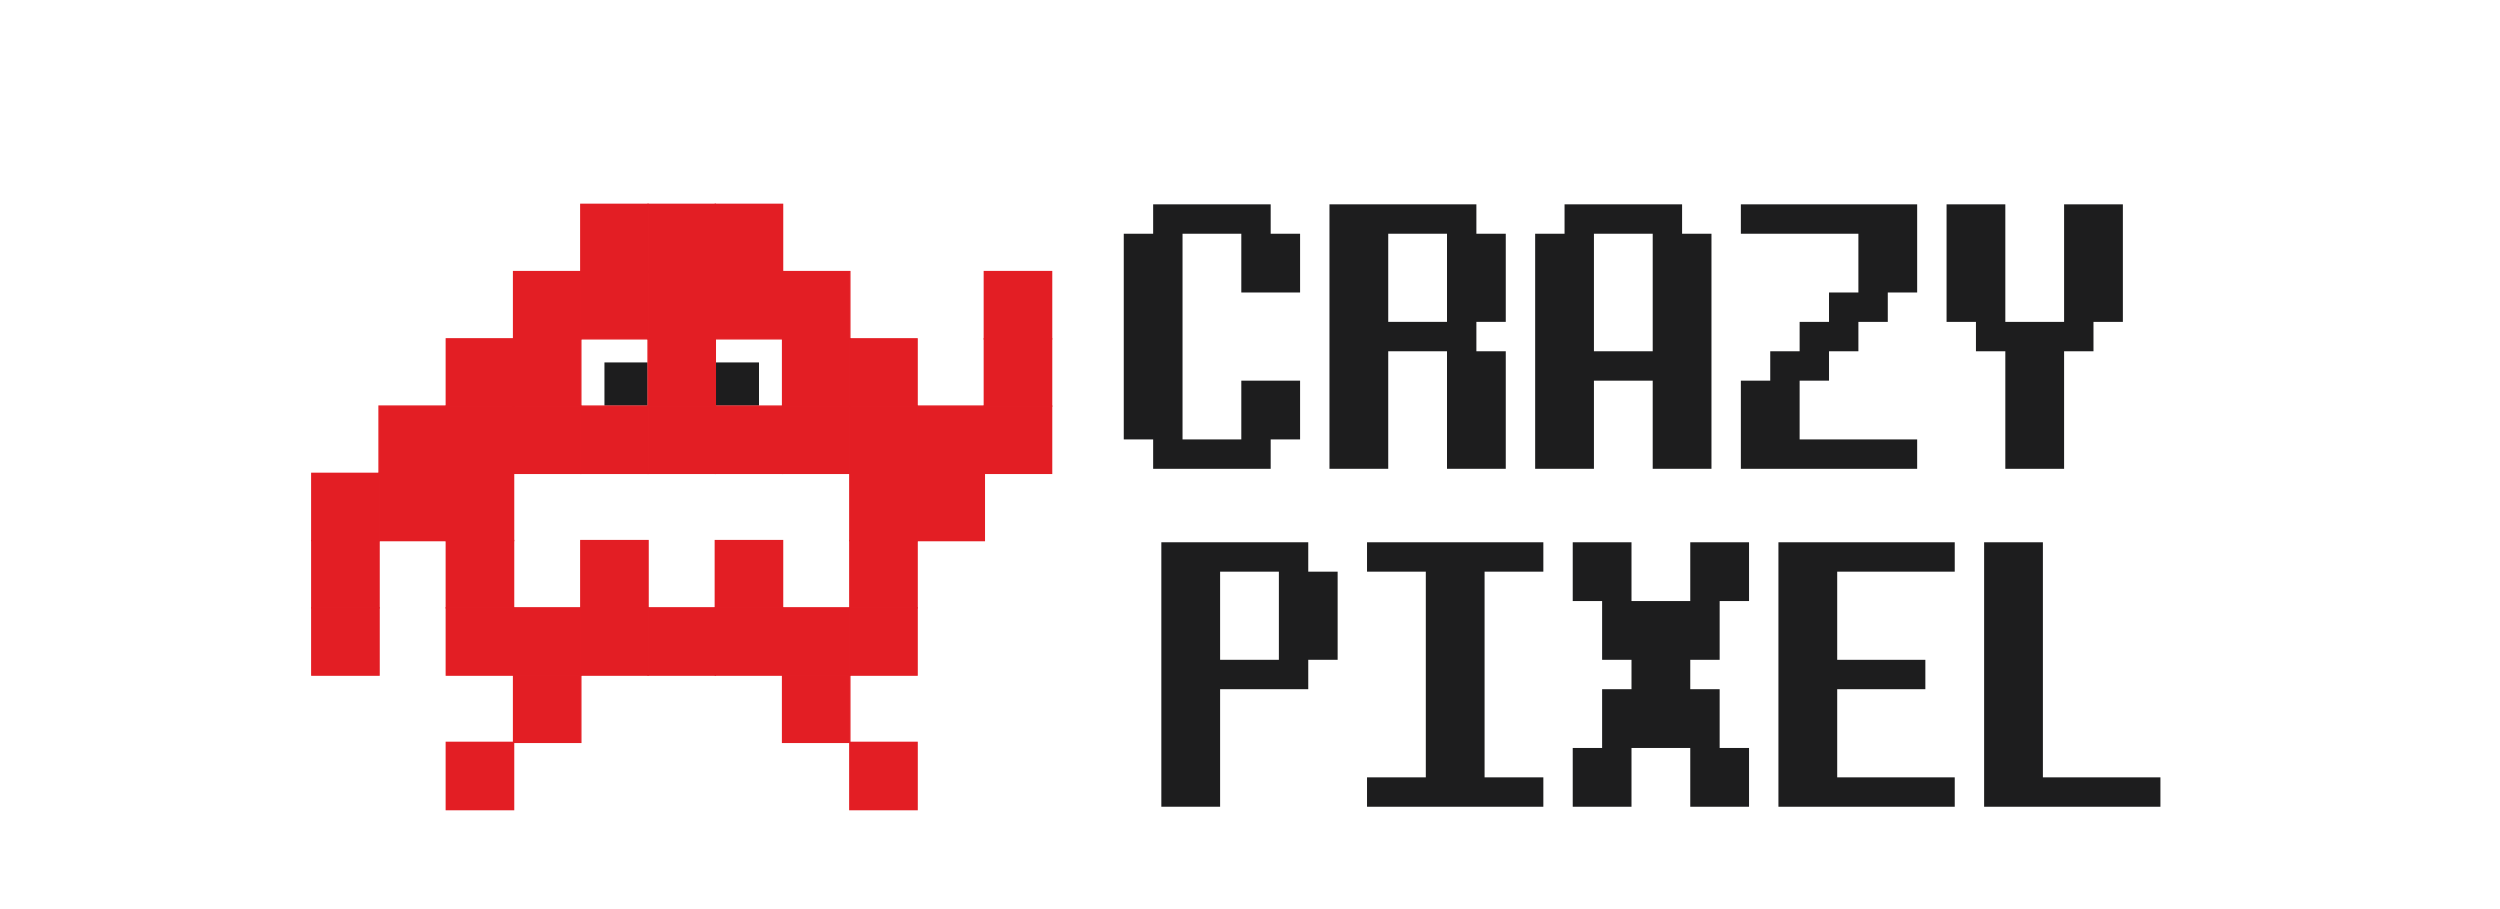 <?xml version="1.0" encoding="UTF-8"?> <svg xmlns="http://www.w3.org/2000/svg" id="Layer_1" data-name="Layer 1" viewBox="0 0 2035.95 740.53"> <defs> <style>.cls-1{fill:#1d1d1e;}.cls-1,.cls-2{fill-rule:evenodd;}.cls-2{fill:#e31e24;stroke:#e31e24;stroke-miterlimit:10;stroke-width:1.12px;}</style> </defs> <g id="Слой_1_0" data-name="Слой_1 0"> <polygon class="cls-1" points="527.45 330.36 492.25 330.36 492.25 295.16 527.45 295.16 527.45 330.36"></polygon> <polygon class="cls-1" points="618.11 330.36 582.91 330.36 582.91 295.16 618.11 295.16 618.11 330.36"></polygon> <polygon class="cls-2" points="308.7 385.49 363.47 385.49 363.47 330.71 308.7 330.71 308.7 385.49"></polygon> <polygon class="cls-2" points="308.7 440.25 363.47 440.25 363.47 385.49 308.7 385.49 308.7 440.25"></polygon> <polygon class="cls-2" points="253.93 549.8 308.7 549.8 308.7 495.03 253.93 495.03 253.93 549.8"></polygon> <polygon class="cls-2" points="253.93 440.25 308.7 440.25 308.7 385.49 253.93 385.49 253.93 440.25"></polygon> <polygon class="cls-2" points="253.93 495.03 308.7 495.03 308.7 440.25 253.93 440.25 253.93 495.03"></polygon> <polygon class="cls-2" points="746.86 385.49 801.63 385.49 801.63 330.71 746.86 330.71 746.86 385.49"></polygon> <polygon class="cls-2" points="746.86 440.25 801.63 440.25 801.63 385.49 746.86 385.49 746.86 440.25"></polygon> <polygon class="cls-2" points="801.63 385.49 856.4 385.49 856.4 330.71 801.63 330.71 801.63 385.49"></polygon> <polygon class="cls-2" points="801.63 330.72 856.4 330.72 856.4 275.95 801.63 275.95 801.63 330.72"></polygon> <polygon class="cls-2" points="801.63 275.95 856.4 275.95 856.4 221.17 801.63 221.17 801.63 275.95"></polygon> <polygon class="cls-2" points="418.25 385.49 473.01 385.49 473.01 330.72 418.25 330.72 418.25 385.49"></polygon> <polygon class="cls-2" points="637.32 385.49 692.09 385.49 692.09 330.72 637.32 330.72 637.32 385.49"></polygon> <polygon class="cls-2" points="418.25 275.95 473.01 275.95 473.01 221.18 418.25 221.18 418.25 275.95"></polygon> <polygon class="cls-2" points="473.01 275.95 527.77 275.95 527.77 221.18 473.01 221.18 473.01 275.95"></polygon> <polygon class="cls-2" points="473.01 221.18 527.77 221.18 527.77 166.41 473.01 166.41 473.01 221.18"></polygon> <polygon class="cls-2" points="527.78 275.95 582.55 275.95 582.55 221.18 527.78 221.18 527.78 275.95"></polygon> <polygon class="cls-2" points="527.78 221.18 582.55 221.18 582.55 166.41 527.78 166.41 527.78 221.18"></polygon> <polygon class="cls-2" points="527.78 330.71 582.55 330.71 582.55 275.95 527.78 275.95 527.78 330.71"></polygon> <polygon class="cls-2" points="418.25 549.8 473.01 549.8 473.01 495.02 418.25 495.02 418.25 549.8"></polygon> <polygon class="cls-2" points="363.47 659.33 418.25 659.33 418.25 604.57 363.47 604.57 363.47 659.33"></polygon> <polygon class="cls-2" points="692.09 659.33 746.86 659.33 746.86 604.57 692.09 604.57 692.09 659.33"></polygon> <polygon class="cls-2" points="527.78 549.8 582.55 549.8 582.55 495.02 527.78 495.02 527.78 549.8"></polygon> <polygon class="cls-2" points="637.32 549.8 692.09 549.8 692.09 495.02 637.32 495.02 637.32 549.8"></polygon> <polygon class="cls-2" points="473.01 495.03 527.77 495.03 527.77 440.25 473.01 440.25 473.01 495.03"></polygon> <polygon class="cls-2" points="473.01 549.8 527.77 549.8 527.77 495.02 473.01 495.02 473.01 549.8"></polygon> <polygon class="cls-2" points="582.55 549.8 637.31 549.8 637.31 495.02 582.55 495.02 582.55 549.8"></polygon> <polygon class="cls-2" points="418.24 604.57 473.01 604.57 473.01 549.8 418.24 549.8 418.24 604.57"></polygon> <polygon class="cls-2" points="637.31 604.57 692.09 604.57 692.09 549.8 637.31 549.8 637.31 604.57"></polygon> <polygon class="cls-2" points="582.55 495.03 637.31 495.03 637.31 440.25 582.55 440.25 582.55 495.03"></polygon> <polygon class="cls-2" points="473.01 385.49 527.77 385.49 527.77 330.72 473.01 330.72 473.01 385.49"></polygon> <polygon class="cls-2" points="582.55 385.49 637.31 385.49 637.31 330.72 582.55 330.72 582.55 385.49"></polygon> <polygon class="cls-2" points="527.78 385.49 582.55 385.49 582.55 330.72 527.78 330.72 527.78 385.49"></polygon> <polygon class="cls-2" points="582.55 275.95 637.31 275.95 637.31 221.18 582.55 221.18 582.55 275.95"></polygon> <polygon class="cls-2" points="582.55 221.18 637.31 221.18 637.31 166.41 582.55 166.41 582.55 221.18"></polygon> <polygon class="cls-2" points="418.25 330.71 473.01 330.71 473.01 275.95 418.25 275.95 418.25 330.71"></polygon> <polygon class="cls-2" points="363.47 385.49 418.25 385.49 418.25 330.72 363.47 330.72 363.47 385.49"></polygon> <polygon class="cls-2" points="363.47 440.25 418.25 440.25 418.25 385.49 363.47 385.49 363.47 440.25"></polygon> <polygon class="cls-2" points="363.47 330.71 418.25 330.71 418.25 275.95 363.47 275.95 363.47 330.71"></polygon> <polygon class="cls-2" points="363.47 549.8 418.25 549.8 418.25 495.02 363.47 495.02 363.47 549.8"></polygon> <polygon class="cls-2" points="692.09 549.8 746.86 549.8 746.86 495.02 692.09 495.02 692.09 549.8"></polygon> <polygon class="cls-2" points="637.32 275.95 692.09 275.95 692.09 221.18 637.32 221.18 637.32 275.95"></polygon> <polygon class="cls-2" points="637.32 330.71 692.09 330.71 692.09 275.95 637.32 275.95 637.32 330.71"></polygon> <polygon class="cls-2" points="692.09 385.49 746.86 385.49 746.86 330.72 692.09 330.72 692.09 385.49"></polygon> <polygon class="cls-2" points="692.09 440.25 746.86 440.25 746.86 385.49 692.09 385.49 692.09 440.25"></polygon> <polygon class="cls-2" points="692.09 330.71 746.86 330.71 746.86 275.95 692.09 275.95 692.09 330.71"></polygon> <polygon class="cls-2" points="692.09 495.03 746.86 495.03 746.86 440.25 692.09 440.25 692.09 495.03"></polygon> <polygon class="cls-2" points="363.47 495.03 418.25 495.03 418.25 440.25 363.47 440.25 363.47 495.03"></polygon> <polygon class="cls-1" points="1010.9 310 1058.76 310 1058.76 357.86 1034.82 357.86 1034.82 381.79 939.1 381.79 939.1 357.86 915.17 357.86 915.17 190.35 939.1 190.35 939.1 166.41 1034.82 166.41 1034.82 190.35 1058.76 190.35 1058.76 238.2 1010.9 238.2 1010.9 190.35 963.03 190.35 963.03 357.86 1010.9 357.86 1010.9 310"></polygon> <path class="cls-1" d="M1178.41,262.14V190.35h-47.86v71.79Zm-47.86,119.65h-47.86V166.41h119.65v23.94h23.93v71.79h-23.93v23.93h23.93v95.72h-47.86V286.07h-47.86v95.72Z"></path> <path class="cls-1" d="M1345.93,286.07V190.35h-47.86v95.72ZM1298.07,310v71.79H1250.2V190.35h23.94V166.41h95.72v23.94h23.93V381.79h-47.86V310Z"></path> <polygon class="cls-1" points="1417.72 190.35 1417.72 166.41 1561.3 166.41 1561.3 238.2 1537.37 238.2 1537.37 262.14 1513.44 262.14 1513.44 286.07 1489.51 286.07 1489.51 310 1465.58 310 1465.58 357.86 1561.3 357.86 1561.3 381.79 1417.72 381.79 1417.72 310 1441.65 310 1441.65 286.07 1465.58 286.07 1465.58 262.14 1489.51 262.14 1489.51 238.2 1513.44 238.2 1513.44 190.35 1417.72 190.35"></polygon> <polygon class="cls-1" points="1585.24 262.14 1585.24 166.41 1633.1 166.41 1633.1 262.14 1680.96 262.14 1680.96 166.41 1728.82 166.41 1728.82 262.14 1704.89 262.14 1704.89 286.07 1680.96 286.07 1680.96 381.79 1633.1 381.79 1633.1 286.07 1609.17 286.07 1609.17 262.14 1585.24 262.14"></polygon> <path class="cls-1" d="M1041.49,537.34V465.55H993.63v71.79ZM993.63,657H945.77V441.62h119.65v23.93h23.93v71.79h-23.93v23.93H993.63V657Z"></path> <polygon class="cls-1" points="1113.28 465.55 1113.28 441.62 1256.87 441.62 1256.87 465.55 1209.01 465.55 1209.01 633.06 1256.87 633.06 1256.87 657 1113.28 657 1113.28 633.06 1161.15 633.06 1161.15 465.55 1113.28 465.55"></polygon> <polygon class="cls-1" points="1280.8 489.48 1280.8 441.62 1328.66 441.62 1328.66 489.48 1376.52 489.48 1376.52 441.62 1424.38 441.62 1424.38 489.48 1400.45 489.48 1400.45 537.34 1376.52 537.34 1376.52 561.27 1400.45 561.27 1400.45 609.13 1424.38 609.13 1424.38 657 1376.52 657 1376.52 609.13 1328.66 609.13 1328.66 657 1280.8 657 1280.8 609.13 1304.73 609.13 1304.73 561.27 1328.66 561.27 1328.66 537.34 1304.73 537.34 1304.73 489.48 1280.8 489.48"></polygon> <polygon class="cls-1" points="1591.9 633.06 1591.9 657 1448.32 657 1448.32 441.62 1591.9 441.62 1591.9 465.55 1496.18 465.55 1496.18 537.34 1567.97 537.34 1567.97 561.27 1496.18 561.27 1496.18 633.06 1591.9 633.06"></polygon> <polygon class="cls-1" points="1759.41 633.06 1759.41 657 1615.83 657 1615.83 441.62 1663.69 441.62 1663.69 633.06 1759.41 633.06"></polygon> </g> </svg> 